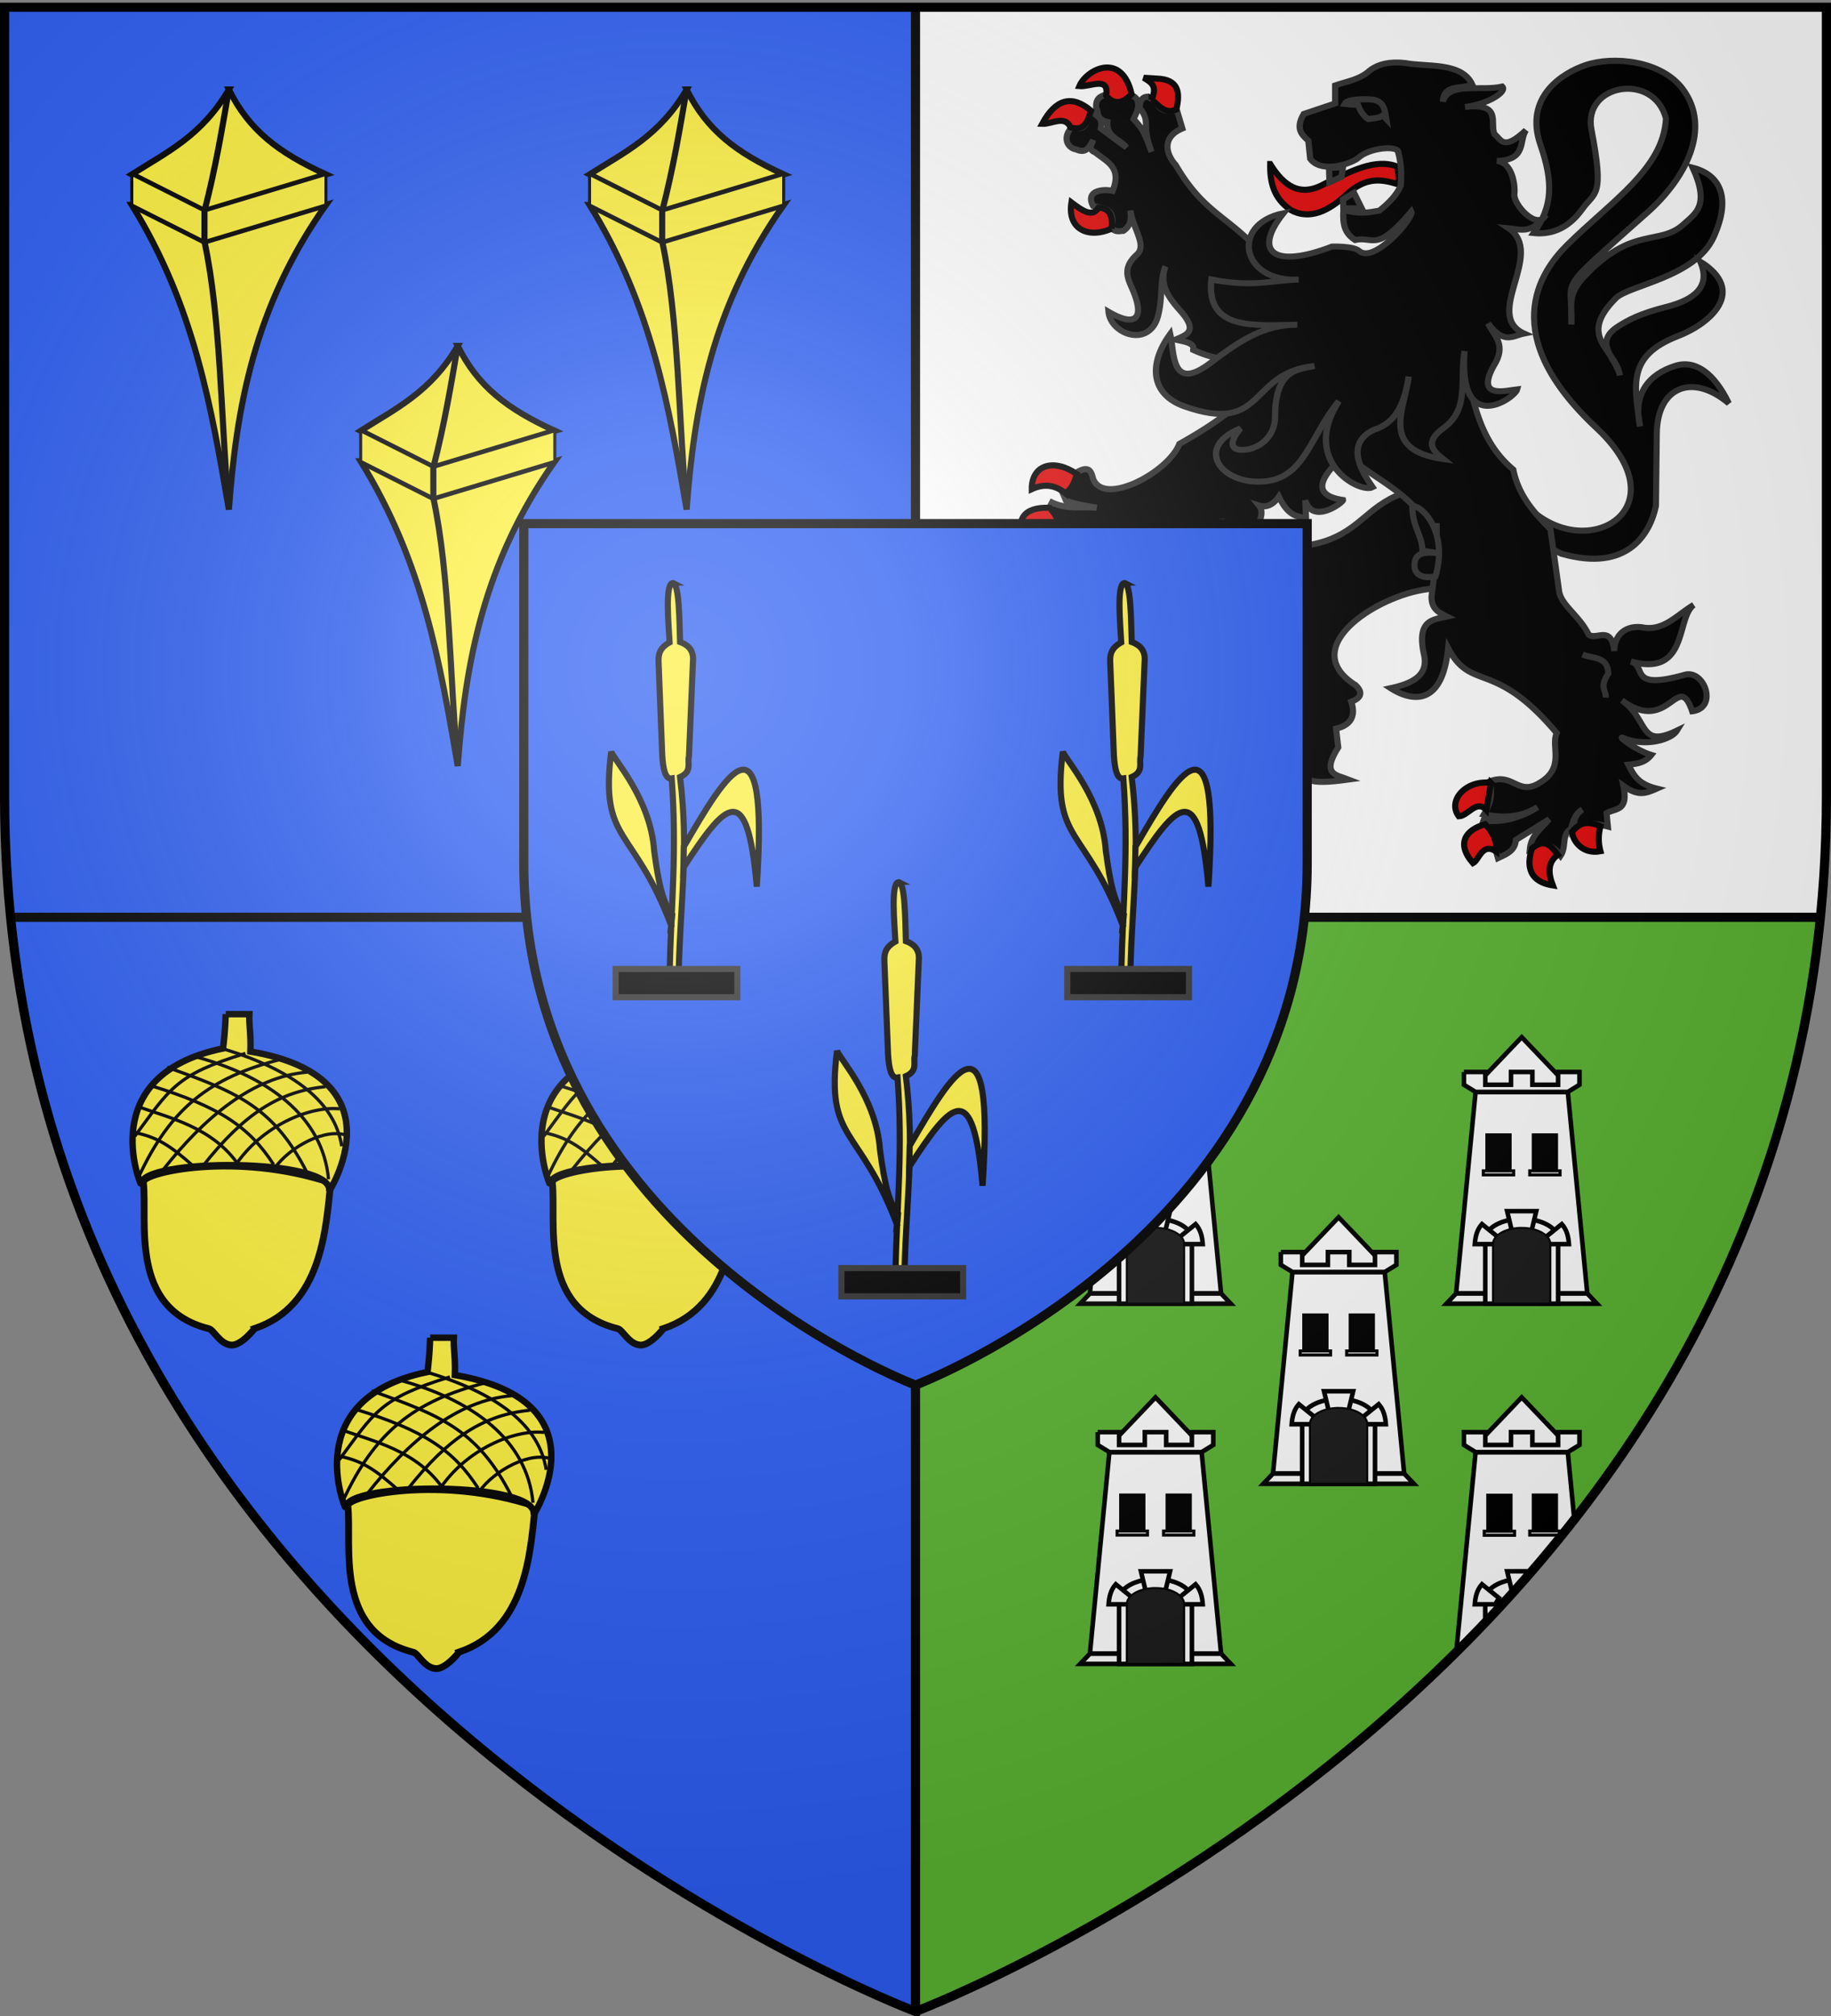 <svg xmlns="http://www.w3.org/2000/svg" xmlns:xlink="http://www.w3.org/1999/xlink" width="600" height="660.518" version="1.0"><rect width="100%" height="100%" fill="#808080" stroke="none"/><defs><radialGradient xlink:href="#a" id="j" cx="221.445" cy="226.331" r="300" fx="221.445" fy="226.331" gradientTransform="matrix(1.353 0 0 1.349 -77.63 -85.747)" gradientUnits="userSpaceOnUse"/><linearGradient id="a"><stop offset="0" style="stop-color:white;stop-opacity:.314"/><stop offset=".19" style="stop-color:white;stop-opacity:.251"/><stop offset=".6" style="stop-color:#6b6b6b;stop-opacity:.125"/><stop offset="1" style="stop-color:black;stop-opacity:.125"/></linearGradient></defs><g style="display:inline"><path d="M1.5 2.688V261.25c0 13.48.669 26.567 1.938 39.281H300V2.687H1.5z" style="fill:#2b5df2;fill-opacity:1;fill-rule:evenodd"/><path d="M3.437 300.958C29.031 557.478 300 659.458 300 659.458v-358.5H3.437z" style="fill:#2b5df2;fill-opacity:1;fill-rule:evenodd" transform="translate(0 -.44)"/><path d="M598.5 3.127v258.562c0 13.48-.669 26.567-1.938 39.282H300V3.127h298.5z" style="fill:#fff;fill-opacity:1;fill-rule:evenodd" transform="translate(0 -.44)"/><path d="M596.563 300.958C570.968 557.478 300 659.458 300 659.458v-358.5h296.563z" style="fill:#5ab532;fill-opacity:1;fill-rule:evenodd" transform="translate(0 -.44)"/></g><g style="display:inline" transform="translate(0 -.44)"><path d="M3.349 299.458h592.626v3H3.349z" style="opacity:1;fill:#000;fill-opacity:1;stroke:none;stroke-width:3;stroke-miterlimit:4;stroke-dasharray:none;stroke-opacity:1"/><path d="M298.5 2.807h3v656.65h-3z" style="opacity:1;fill:#000;fill-opacity:1;stroke:none;stroke-width:3;stroke-miterlimit:4;stroke-dasharray:none;stroke-opacity:1"/><path d="M495.16 159.42c17.94 29.894 59.027 10.19 27.988-18.77-32.558-30.376-18.68-50.978-9.604-59.957 14.584-14.427 31.538-24.932 32.38-41.45-3.986-15.361-27.306-11.358-24.422 3.65 4.31 22.429 1.165 20.2-3.018 26.069-4.954 6.95-10.94 8.348-15.916 7.82 6.295-8.81 6.41-16.727 2.195-28.935-5.362-15.532 7.019-23.418 14.818-26.069 8.965-3.047 24.814-1.58 31.831 7.82 9.65 12.93.812 29.436-11.525 40.407-31.46 27.976-24.291 20.283-24.97 36.756.032-7.043-1.109-10.086 4.39-15.901 15.684-16.588 24.578-9.75 32.38-16.945 3.815-3.518 8.7-5.985 3.018-18.509 8.911 2.26 12.746 9.669 6.86 22.68-5.976 13.212-27.794 15.744-32.105 20.073-12.903 12.954.089 16.712 1.372 25.286-1.091-5.3-8.868-10.638-.823-15.902 3.376-2.209 7.447-4.38 15.915-6.517 9.737-2.457 14.654-6.886 11.25-14.859 15.279 9.508 3.596 20.154-7.363 24.396-16.753 6.486-14.22 16.136-12.394 29.566-2.344-10.522 2.672-17 11.526-19.812 6.661-2.116 12.833 2.465 17.562 12.252-11.761-9.936-23.42-5.585-23.6 9.906l-.274 23.723c-1.806 8.604-8.87 21.994-31.008 15.64l-24.97-12.512 8.506-9.906z" style="fill:#000;fill-opacity:1;stroke:#313131;stroke-width:2;stroke-miterlimit:4;stroke-dasharray:none;stroke-opacity:1"/><path d="M416.231 54.183c-.11 5.829 1.046 11.228 6.759 15.08 5.99 3.295 12.242.539 18.388-5.225 6.497-5.929 11.689-4.737 16.624-3.268.812-2.74-.185-3.855.037-5.69-7.377-3.026-15.64 1.67-23.816 5.48-8.186 4.719-13.55.764-17.991-6.377z" style="fill:#e20909;fill-opacity:1;stroke:#000;stroke-width:2;stroke-miterlimit:4;stroke-dasharray:none;stroke-opacity:1"/><path d="M459.467 162.128c-12.06 4.396-14.188 13.215-28.54 16.495-6.944 1.586-11.998-.106-25.688 14.912-3.448.772-4.407 2.727-4.28 5.197 3.296 9.05.52 15.385-11.417 17.624 1.513 4.792 16.033 5.084 17.362-2.033.208-1.113 1.665-11.072 1.665-11.072l-.951 12.201 6.184 6.553c1.298 5.498.382 9.286-5.47 9.264-7.325.225-8.941 5.271-12.606 8.586-3.52.284-8.4 3.157-9.038-2.033 1.887-4.745-2-3.454-4.282-3.842-.68 2.876-3.32 4.953-7.135 6.553 2.603 3.357 4.58 7.259 12.368 6.1-6.647 1.881-11.775-.927-16.65-4.518 1.646 4.414.225 8.181-2.14 11.749 5.679 2.262 11.992-.302 18.076-1.13l-14.032 3.164c2.41 2.57 5.59 4.165 5.47 9.941 1.816 1.822 3.688 2.965 5.946-.677l1.19-2.486c2.121-.588 4.645.156 5.945-3.163 1.443.69 3.966-.418 3.806 2.937-1.992 1.808-1.852 3.615-.714 5.423 4.024-3.297 8.374-3.173 12.844-1.808.23-1.205.771-2.41-.714-3.615-2.897-1.838-3.31-4.07-3.567-6.326 7.606 1.026 16.888 5.416 20.216-10.62.16 5.028.39 9.204 3.597 9.022 2.242.833.724 3.294 14.967 1.305-3.989-1.548-8.998-1.56-3.342-10.553l-.713-6.1c4.768-1.169 6.567-4.03 4.994-8.813 3.139-1.245 3.992-2.973 1.427-5.423-20.35-12.82 8.949-30.617 25.212-31.633l11.892-7.23-7.611-24.629-14.27.678z" style="fill:#000;fill-opacity:1;stroke:#313131;stroke-width:2;stroke-miterlimit:4;stroke-dasharray:none;stroke-opacity:1"/><path d="M362.408 31.498c-2.983.657-3.321 2.387-3.203 4.307.908 1.383-.192 3.645 3.702 4.623-.46 5.017 4.242 5.616 6.218 8.318l-8.402-6.224c.803-3.692-1.629-4.315-3.369-5.59-1.374 2.451-.976 6.942-6.052 5.096-3.382 3.547-1.414 6.944 1.331 7.35 3.35 1.553 4.376-.86 5.553-3.023-.3 1.403-1.902 2.98.686 3.991 3.604 2.998 8.915 4.783 5.72 12.625-3.377-.749-9.025.03-6.406 4.94 2.636.912 7.819.358 5.886 7.19 1.672 1.563 2.782 1.002 4.034.969 2.707-1.812 2.59-4.23 2.288-6.678 1.137 6.521 5.49 11.441 2.1 14.502-5.038 4.548-2.756 8.08-1.185 11.834 3.74 8.937.938 12.122-8.07 6.856.704 7.453 13.59 12.032 16.305 1.126 1.544-6.202.422-11.29 2.371-15.984-2.11 5.886.98 10.184 4.867 14.542 6.105 6.845 1.813 7.936-1.518 9.424 2.796.695 6.337 1.041 5.719 3.358a38.3 38.3 0 0 0 9.921 3.076l5.536 14.157c-4.988 4.447-11.715 8.988-19.991 13.608-3.54 9.23-24.822 20.675-28.263 11.34-.695-3.033-1.85-4.326-6.052-1.6-.406 2.037.335 3.964-3.868 6.402l1.019 2.39c3.735 1.506 6.748 1.64 10.087 2.39-4.87-.547-9.365.723-14.642-1.758l-1.164 2.233c4.973 3.195 1.857 6.406 1.518 9.602 2.074.581 4.144 2.399 6.218-1.442l5.553-.968c-5.28 1.998-6.582 3.527-8.423 5.117 4.135 3.806 2.392 7.153 1.352 10.55 3.642.36 7.072.284 8.07-4.801 2.186-2.489 4.385-4.562 6.571-4.94 2.267.79 7.143-.184 2.017 5.414-3.99 2.648-2.819 4.393.333 5.77 3.364-2.232 6.723-3.542 10.087-1.127 5.037-1.944 4.383-4.828 1.185-10.392 5.917.487 6.988-1.172 9.4-3.181 0 2.171.234 4.274-1.497 6.856 3.358-.734 10.473.194 9.982-7.271l.437 1.68 3.702.493c2.235-2.716.324-5.443.166-8.16.489 2.52.815 5.083 3.037 7.192 4.05-.243 8.297-1.625 11.937.474l-2.35-7.191c.824-2.3.605-3.788-.291-4.9 1.95.599 4.27.28 6.51-2.924 2.97 6.312 5.93 6.509 8.9 7.034l-.25-5.81c2.475 8.173 12.534.567 12.375-.098-12.757-1.885-4.66-10.091.873-15.075 10.061 9.066 22.05 12.256 29.782 27.74-.162 6.065-.763 12.342-1.643 18.749-.187 4.217 2.413 5.478 5.012 6.757-4.628 1.05-9.946 1.093-7.529 12.328 1.638 6.928-3.708 9.593-10.877 11.143 4.734 3.059 16.704 8.212 18.822-13.138 7.673 14.546 15.004 3.371 35.583 27.837-2.022 4.442 2.851 11.333-5.615 16.32-7.073 4.417-8.688-3.491-16.326-.475.866 4.113.385 6.996-1.913 10.808 5.86 1.143 11.713 1.248 17.573-2.391-5.755 3.707-12.277 5.286-18.53 4.267 3.482 2.035 4.335 8.243 5.553 12.447 2.683-1.295 5.63-2.345 5.865-5.966l10.897-6.757c-2.474 2.923-5.853 5.23-6.28 9.542 4.354-2.651 7.511-1.207 10.045 2.371 2.022-2.989.201-6.811 3.348-8.732.76-2.357 1.184-4.87 3.764-6.362-2.963 2.12-2.604 4.241-2.922 6.362 2.509-2.5 7.231-1.876 11.303-.81l-.437-4.367c2.965-1.742 7.282-.5 5.512-8.99 4.915 3.58 7.45 2.44 10.939.93-6.105-1.503-7.483-4.275-9.317-7.844 2.711-.302 5.434-.534 7.528-3.18-5.26-1.598-11.417-6.5-9.213-5.572 7.24 3.045 15.778.57 17.594-2.391-12.577 6.059-9.068-3.546-18.01-9.938 15.474 11.48 18.39-10.185 23.023 3.576 8.622-1.036 4.019-13.74-2.434-11.933-18.77 5.257-12.247-2.833-17.656-4.366 18.922 5.19 14.737-14.242 20.589-18.532-5.606 3.39-9.876 8.622-16.659 7.389-4.596-.796-9.295 1.536-9.358 7.705-.999-8.603-5.707-3.5-8.381-5.315-2.97-6.218-9.064-9.665-9.713-14.324a7619.949 7619.949 0 0 0-2.849-20.27c-5.399-5.425-10.488-11.113-12.145-19.5-14.053-11.761-13.232-29.169-18.842-44.138l-61.6-23.965c-11.439-14.906-20.147-14.411-30.197-31.71-2.516-2.682-5.364-8.788 2.183-11.973l-1.663-5.591c-2.413-.825-4.825 1.16-7.238-3.359l-2.35-1.442c-1.758-.003-2.738 1.122-2.704 3.675 3.873 5.144.257 4.824 3.869 14.383-2.218-5.805-2.542-7.14-5.886-10.708.796-1.939 2.081-3.66 1.186-6.402-1.425-1.846-2.178-1.094-3.203-1.422-3.573 3.707-5.208 1.476-7.05-.158zM470.78 171.812c.023 1.271.021 2.562 0 3.853v-3.853z" style="fill:#000;fill-opacity:1;stroke:#313131;stroke-width:2;stroke-miterlimit:4;stroke-dasharray:none;stroke-opacity:1"/><path d="M462.797 166.39c.081 6.852 3.172 9.088 3.33 14.492l6.032.935c-4.952-.8-8.61-.384-8.648 3.584-.189 3.75 3.331 4.674 6.897 3.841 4.352-14.903-4.912-23.727-7.61-22.852zM518.571 214.888c3.307 1.39 8.31.437 8.444 6.213-3.054 4.746-.63 5.33-.833 7.909" style="fill:#000;fill-opacity:1;stroke:#313131;stroke-width:2;stroke-miterlimit:4;stroke-dasharray:none;stroke-opacity:1"/><path d="M364.242 75.356c-7.399 3.357-14.585.312-13.145-8.585 3.516 2.63 6.791 5.076 8.9 1.69 3.045.131 4.843 1.92 4.245 6.895zM350.823 42.185c-1.894-4.126-6.123-1.042-9.311-1.171 4.423-8.224 9.771-9.597 16.02-4.293-1.088 3.348-2.067 6.841-6.709 5.464zM353.698 28.656c3.428.353 9.909-3.437 8.764 3.122 2.593 3.098 5.395 2.623 8.353-.52-3.245-14.115-14.81-8.07-17.117-2.602zM377.387 33.079c1.901-4.482-.052-5.6-2.601-7.155l4.245.26c7.423.249 7.687 4.748 6.435 10.147-3.759 1.702-5.686-1.384-8.079-3.252zM349.043 161.992c-3.133-2.569-6.727-3.238-10.955-1.3-.03-8.077 7.293-10.124 14.789-4.944-.756 2.578-1.641 5.032-3.834 6.244zM334.939 177.602c-1.83-6.93.294-11.14 9.037-10.797 1.572 2.151 3.904 3.646 1.644 9.106-4.17-2.91-7.604-1.624-10.681 1.691zM348.221 178.773c2.647 3.512 4.385 7.025 2.328 10.537-4.283-2.795-5.974.031-4.519 4.032-9.882-3.228-6.902-13.118 2.191-14.569zM367.94 190.87c2.94-1.757 5.638-1.66 8.215-.65-3.2 11.32-12.155 8.186-14.925 5.074 2.325-1.929 9.369-1.232 6.71-4.423zM383.412 234.71c-5.006-6.412-15.121-5.163-17.664 3.381 3.65.378 10.237-4.598 9.996 2.862l7.668-6.244zM370.54 252.53c-4.003-4.461-6.098-1.973-7.941 1.432-4.383-8.312-1.092-11.764 8.764-11.058 1.175 2.62.548 5.972-.822 9.627zM374.649 257.214c-7.008 1.559-8.823 5.73-3.423 13.528 1.17-3.258 2.332-6.527 6.71-5.723.965-2.602.126-5.204-3.287-7.805zM396.284 267.1c1.37 3.318-.048 5.364-2.602 6.244 5.3 3.808 12.181 1.092 11.365-7.285-2.766-.975-5.633-1.09-8.763 1.041zM488.575 256.954l-1.506 8.845c-3.262-3.572-5.99 1.987-9.037 2.082-3.943-5.243 2.593-12.123 10.543-10.927zM490.355 279.458c.057-2.856-.498-5.776-3.697-8.976-6.065 1.697-9.78 6.086-3.97 12.749 2.014-1.016 3.026-6.972 7.667-3.773zM501.994 278.417c4.256-3.594 6.373-.758 8.49 2.082-3.185 2.304-3.303 5.696-1.643 10.016-9.202-1.45-8.063-8.265-6.847-12.098zM524.451 271.133c-.77 2.914-.69 5.627 0 8.195-5.918 1.087-9.066-3.377-9.311-6.374 2.467-2.843 4.654-3.833 9.311-1.821z" style="fill:#e20909;fill-opacity:1;stroke:#000;stroke-width:2;stroke-miterlimit:4;stroke-dasharray:none;stroke-opacity:1"/><g style="fill:#000;stroke:#313131;stroke-width:3.083;stroke-miterlimit:4;stroke-dasharray:none;stroke-opacity:1"><path d="m-1807.179 161.62-3.779-8.03-5.431 3.543.236 4.487h8.974zM-1823.238 140.837l6.849-.472-.709 4.96-5.904 2.833-.236-7.32z" style="fill:#000;fill-opacity:1;stroke:#313131;stroke-width:3.083;stroke-miterlimit:4;stroke-dasharray:none;stroke-opacity:1" transform="matrix(.665 0 0 .632 1647.967 -33.483)"/><path d="M-1789.04 133.008c.652-4.187-14.133-2.97-19.806 2.504-2.848 2.748-17.97 8.537-23.675.455l-.91-9.333c-3.234-3.122-6.513-6.208-2.276-13.886l15.48-5.464v-9.333c5.572-2.077 12.038-2.895 17.072-7.74 4.117-3.304 9.772-4.812 17.529-3.87 10.413 2.134 27.725-.668 32.883 11.06-4.922 2.744-13.933-.532-14.388 8.913 2.83-10.38 18.755-5.214 29.218-7.775 2.646 2.654-7.056 9.226-18.347 10.567 18.686-2.2 11.962 8.367 14.569 14.113 3.231 2.624 4.227 9.08 15.48-2.048-3.619 5.365.617 15.43-14.342 15.935 8.615.957 8.965 15.11 8.65 16.845-.984 5.432 11.242 19.63 15.48 11.155-7.434 10.43-12.735 7.352-18.439 6.829 18.522 13.176-12.816 44.882 7.74 54.634-5.513 1.151-9.86 5.903-17.756-5.236 2.993 6.38 9.378 11.165 2.731 22.082-8.956 17.248 6.003 12.719 11.61 12.065-1.192 4.767-29.083 24.687-25.951-19.805-2.374 15.63 2.496 29.986-10.244 39.837-9.726 7.318-5.39 11.823-.227 16.163-32.11-4.774-18.542-26.84-17.074-42.797-1.728 12.445-5.591 23.962-17.073 27.545-15.009 7.604-5.37 22.615-.683 29.82-6.16 3.452-35.81-13.191-16.618-44.617-14.094 17.91-16.658 39.241-35.893 41.523-21.802 2.587-35.987-17.514-12.595-27.41-6.496 8.287-3.988 11.482 1.594 11.155 7.543-.442 15.498-6.678 15.48-17.3-.045-25.402 12.427-24.32 19.35-26.18-32.631 3.343-23.803 35.799-63.968 20.944-16.509-6.106-18.058-21.681-7.057-37.561 2.056 9.608.25 30.58 19.805 15.024 14.882-11.838 26.525-19.88 42.796-19.805-20.377.094-45.08 3.6-42.341-23.447 20.508 4.085 28.566.59 43.024 0-28.476 1.563-33.81-28.755-7.512-34.374-15.674 20.732-3.902 28.666 23.903 17.3 0 0 10.503-.412 13.43 2.277 7.432 6.828 27.164-17.289 25.724-20.487-17.403 21.676-18.43 12.764-27.772 14.796-5.113-3.544-6.17-8.006-5.691-15.707 7.529 2.567 12.586 1.426 17.756.455 4.782-4.067 8.711-8.304 10.471-12.975.389-5.616.286-11.23-1.138-16.846z" style="fill:#000;fill-opacity:1;stroke:#313131;stroke-width:3.083;stroke-miterlimit:4;stroke-dasharray:none;stroke-opacity:1" transform="matrix(.665 0 0 .632 1647.967 -33.483)"/></g><path d="M440.648 34.452c1.131-2.055 10.05-1.505 9.982-1.202 2.663.822 2.862 2.567 3.328 4.211l.333 1.954-1.132-1.202c-.931.847-2.262.873-3.46 1.05l-1.398.152c-1.797-1.208-2.662-2.896-3.327-4.66-1.93 0-2.995-.177-4.326-.303z" style="fill:#000;stroke:#313131;stroke-width:2;stroke-miterlimit:4;stroke-dasharray:none"/><g id="c" transform="matrix(1.1 0 0 1.1 -1045.983 41.172)"><path d="M1335.918 341.83h27.484l5.797 60.027h-39.078l5.797-60.027z" style="fill:#fff;fill-opacity:1;stroke:#000;stroke-width:1.364;stroke-miterlimit:4;stroke-opacity:1;stroke-dasharray:none"/><path d="M1330.12 401.857h39.08l2.894 3.047h-44.868l2.895-3.047z" style="opacity:.99;fill:#fff;fill-opacity:1;stroke:#000;stroke-width:1.364;stroke-miterlimit:4;stroke-opacity:1;stroke-dasharray:none"/><path d="M1335.937 339.916h27.452l-13.726-14.4-13.726 14.4z" style="fill:#fff;stroke:#000;stroke-width:1.364;stroke-linecap:butt;stroke-linejoin:miter;stroke-miterlimit:4;stroke-opacity:1;stroke-dasharray:none"/><path d="M1332.448 335.884v3.81l3.474 2.132h27.481l3.474-2.133v-3.809h-6.368v3.81h-7.662v-3.81h-6.368v3.81h-7.662v-3.81h-6.369z" style="fill:#fff;fill-opacity:1;stroke:#000;stroke-width:1.364;stroke-miterlimit:4;stroke-opacity:1;stroke-dasharray:none"/><g id="b"><path d="M1485.524 289.046h25.128v37.772h-25.128z" style="fill:#000;fill-opacity:1;stroke:#000;stroke-width:2.062;stroke-miterlimit:4;stroke-opacity:1;stroke-dasharray:none" transform="matrix(.288 0 0 .288 911.299 271.205)"/><path d="M1482.383 326.818h31.409v4.19h-31.409z" style="fill:#fff;fill-opacity:1;stroke:#000;stroke-width:3.157;stroke-miterlimit:4;stroke-opacity:1;stroke-dasharray:none" transform="matrix(.288 0 0 .288 911.299 271.205)"/></g><path d="M1349.66 379.623c-5.992 0-10.855 2.73-10.855 6.094v19.187h21.71v-19.187c0-3.364-4.863-6.094-10.855-6.094z" style="fill:#fff;fill-opacity:1;stroke:#000;stroke-width:1.364;stroke-miterlimit:4;stroke-opacity:1;stroke-dasharray:none"/><path d="M1341.774 387.157h-6.085c.157-2.12.566-4.18 2.127-5.97l5.08 4.104-1.122 1.866zM1345.32 377.328l1.539 6.408h5.608l1.538-6.408h-8.684zM1357.653 387.157h6.085c-.156-2.12-.566-4.18-2.127-5.97l-5.08 4.104 1.122 1.866z" style="fill:#fff;fill-opacity:1;stroke:#000;stroke-width:1.364;stroke-miterlimit:4;stroke-opacity:1;stroke-dasharray:none"/><path d="M1349.663 382.308c-4.717 0-8.549 2.151-8.549 4.8v17.777h17.088v-17.778c0-2.648-3.822-4.799-8.54-4.799z" style="fill:#1a1a1a;fill-opacity:1;stroke:#000;stroke-width:.594;stroke-miterlimit:4;stroke-opacity:1;stroke-dasharray:none"/><use xlink:href="#b" width="600" height="660.518" transform="translate(13.824)"/></g><use xlink:href="#c" width="600" height="660.518" transform="translate(60 -59)"/><use xlink:href="#c" width="600" height="660.518" transform="translate(-60 59)"/><use xlink:href="#c" width="600" height="660.518" transform="translate(-60 -59)"/><path d="m483.531 475.75-6.344 65.688c13.364-13.253 26.425-27.683 38.72-43.407l-2.157-22.281h-30.219z" style="display:inline;fill:#fff;fill-opacity:1;fill-rule:evenodd;stroke:#000;stroke-opacity:1;stroke-width:1.5;stroke-miterlimit:4;stroke-dasharray:none" transform="translate(0 .44)"/><path d="M498.656 517.313c-6.591 0-11.968 3.018-11.969 6.718v7.75a467.812 467.812 0 0 0 13.22-14.437 21.393 21.393 0 0 0-1.25-.032z" style="display:inline;fill:#fff;fill-opacity:1;fill-rule:evenodd;stroke:#000;stroke-opacity:1;stroke-width:1.5;stroke-miterlimit:4;stroke-dasharray:none" transform="translate(0 .44)"/><path d="m493.875 514.781 1.688 7.063h.312a458.893 458.893 0 0 0 6.25-7.063h-8.25z" style="display:inline;fill:#fff;fill-opacity:1;fill-rule:evenodd;stroke:#000;stroke-opacity:1;stroke-width:1.5;stroke-miterlimit:4;stroke-dasharray:none" transform="translate(0 .44)"/><path d="M483.547 474.08h30.198l-15.099-15.84-15.099 15.84z" style="fill:#fff;stroke:#000;stroke-width:1.5;stroke-linecap:butt;stroke-linejoin:miter;stroke-miterlimit:4;stroke-dasharray:none;stroke-opacity:1"/><path d="M479.71 469.644v4.19l3.821 2.346h30.23l3.82-2.346v-4.19h-7.004v4.19h-8.428v-4.19h-7.006v4.19h-8.428v-4.19h-7.005z" style="fill:#fff;fill-opacity:1;stroke:#000;stroke-width:1.5;stroke-miterlimit:4;stroke-dasharray:none;stroke-opacity:1"/><path d="M1485.524 289.046h25.128v37.772h-25.128z" style="fill:#000;fill-opacity:1;stroke:#000;stroke-width:2.062;stroke-miterlimit:4;stroke-dasharray:none;stroke-opacity:1" transform="translate(16.446 398.497) scale(.317)"/><path d="M1482.383 326.818h31.409v4.19h-31.409z" style="fill:#fff;fill-opacity:1;stroke:#000;stroke-width:3.157;stroke-miterlimit:4;stroke-dasharray:none;stroke-opacity:1" transform="translate(16.446 398.497) scale(.317)"/><path d="M489.969 526.044h-6.694c.172-2.33.623-4.597 2.34-6.567l5.588 4.515-1.234 2.052z" style="fill:#fff;fill-opacity:1;stroke:#000;stroke-width:1.5;stroke-miterlimit:4;stroke-dasharray:none;stroke-opacity:1"/><use xlink:href="#b" width="600" height="660.518" transform="matrix(1.1 0 0 1.1 -970.777 100.172)"/><g id="d"><path d="M172.017 434.477s-4.817 6.239-8.463 5.994c-4.238-.285-6.374-5.577-8.236-5.955-29.046-7.328-22.14-38.98-23.724-53.199-.394-3.538 33.661-11.282 68.047.209-1.745 16.855-3.249 44.722-27.624 52.95z" style="fill:#fcef3c;fill-opacity:1;fill-rule:evenodd;stroke:#000;stroke-width:2.466;stroke-linecap:butt;stroke-linejoin:miter;stroke-miterlimit:4;stroke-opacity:1;stroke-dasharray:none;display:inline" transform="translate(-4.716 149.797) scale(.902)"/><path d="M161.523 320.278c-.369 7.833-.58 8.722-.985 12.466-46.823 9.597-29.973 49.468-29.767 49.463-.848-9.794 70.925-9.851 68.282 2.48 0 0 26.753-41.474-28.572-50.83.227-6.74-.587-9.736-.381-13.574l-8.577-.005z" style="fill:#fcef3c;fill-opacity:1;fill-rule:evenodd;stroke:#000;stroke-width:2.34;stroke-linecap:butt;stroke-linejoin:miter;stroke-miterlimit:4;stroke-opacity:1;stroke-dasharray:none;display:inline" transform="translate(-4.716 149.797) scale(.902)"/><path d="M160.818 332.945c25.526 7.818 40.309 19.266 42.838 35.316M133.965 346.156c25.526 7.818 36.087 15.075 44.935 28.756M127.057 363.082c9.418 1.44 14.745 5.355 22.615 12.34M129.33 353.739c10.97 4.08 27.61 7.405 37.186 21.838" style="fill:none;stroke:#000;stroke-width:1.17px;stroke-linecap:butt;stroke-linejoin:miter;stroke-opacity:1;display:inline" transform="translate(-4.716 149.797) scale(.902)"/><path d="M140.225 339.582c25.258 9.003 38.73 14.269 51 38.612" style="fill:none;stroke:#000;stroke-width:1.17px;stroke-linecap:butt;stroke-linejoin:miter;stroke-opacity:1;display:inline" transform="translate(-4.716 149.797) scale(.902)"/><path d="M150.12 335.634c26.746 7.175 46.677 21.78 48.733 44.619" style="fill:none;stroke:#000;stroke-width:1.17px;stroke-linecap:butt;stroke-linejoin:miter;stroke-opacity:1;display:inline" transform="translate(-4.716 149.797) scale(.902)"/><path d="M204.514 364.024c-8.629-2.115-21.855 6.065-26.038 13.524M202.91 354.693c-10.97-1.133-28.4 6.22-37.976 20.653M197.748 346.636c-16.575 1.657-29.505 9.626-44.672 28.994" style="fill:none;stroke:#000;stroke-width:1.17px;stroke-linecap:butt;stroke-linejoin:miter;stroke-opacity:1;display:inline" transform="translate(-4.716 149.797) scale(.902)"/><path d="M191.097 341.363c-19.73 1.656-37.414 16.4-52.58 35.768" style="fill:none;stroke:#000;stroke-width:1.17px;stroke-linecap:butt;stroke-linejoin:miter;stroke-opacity:1;display:inline" transform="translate(-4.716 149.797) scale(.902)"/><path d="M181.984 336.582c-26.616 6.717-40.63 18.088-52.156 42.96" style="fill:none;stroke:#000;stroke-width:1.17px;stroke-linecap:butt;stroke-linejoin:miter;stroke-opacity:1;display:inline" transform="translate(-4.716 149.797) scale(.902)"/><path d="M168.67 334.536c-25.527 7.818-27.408 12.868-40.206 30.103" style="fill:none;stroke:#000;stroke-width:1.17px;stroke-linecap:butt;stroke-linejoin:miter;stroke-opacity:1;display:inline" transform="translate(-4.716 149.797) scale(.902)"/></g><use xlink:href="#d" id="e" width="600" height="660.518" x="0" y="0" transform="translate(67 -106)"/><path d="M300 454.213s128.355-48.298 128.355-171.042V171.993h-256.71v111.178C171.645 405.915 300 454.213 300 454.213z" style="fill:#2b5df2;fill-opacity:1;fill-rule:evenodd;stroke:#000;stroke-width:3;stroke-miterlimit:4;stroke-dasharray:none;stroke-opacity:1;display:inline"/><use xlink:href="#e" width="600" height="660.518" transform="translate(-134)"/><g id="h"><g style="fill:#fcef3c;display:inline"><path d="M260.235 196.956c-2.448.4.042 12.76.911 18.23-3.038 2.126-3.038 4.253-2.734 6.38l4.101 28.257c.712 4.294 1.727 7.374 3.646 6.836 4 22.332 3.805 37.206 5.597 59.538l2.735-.912c-1.817-22.332-.712-36.978-5.825-59.31 3.623-2.126 1.708-4.481 2.05-6.608l-1.822-29.168c-.034-3.654-2.397-4.928-4.558-5.47-.858-6.178-2.104-17.974-4.101-17.773z" style="fill:#fcef3c;fill-opacity:1;fill-rule:evenodd;stroke:#000;stroke-width:1.875;stroke-linecap:butt;stroke-linejoin:miter;stroke-miterlimit:4;stroke-dasharray:none;stroke-opacity:1" transform="rotate(5.999 -470.643 410.242) scale(1.067)"/><path d="M270.706 301.556c-14.834-29.357-24.434-22.73-23.895-51.116 1.382 2.635 13.544 13.275 16.292 28.784 2.45 10.254 4.534 16.04 7.588 18.998l.015 3.334zM272.062 277.107c10.546-23.637 21.401-46.902 23.544 9.858-6.325-32.636-12.089-24.996-23.015-3.418l-.53-6.44z" style="fill:#fcef3c;fill-opacity:1;fill-rule:evenodd;stroke:#000;stroke-width:1.875;stroke-linecap:butt;stroke-linejoin:miter;stroke-miterlimit:4;stroke-dasharray:none;stroke-opacity:1" transform="rotate(5.999 -470.643 410.242) scale(1.067)"/></g><path d="M275.74 405.893h39.877v9.263H275.74z" style="opacity:1;fill:#000;fill-opacity:1;stroke:#313131;stroke-width:2;stroke-miterlimit:4;stroke-dasharray:none;stroke-opacity:1" transform="translate(0 10)"/></g><g id="f"><path d="M118.187 151.575c20.597 33.273 26.08 66.54 31.813 99.813 2.464-33.274 8.232-66.54 31.812-99.813l-39.813 12-23.812-12z" style="fill:#fcef3c;fill-opacity:1;stroke:#000;stroke-width:2;stroke-miterlimit:4;stroke-dasharray:none;stroke-opacity:1"/><path d="M150 113.763c-8.825 15.06-19.958 20.328-31.813 27.812l23.813 12 39.812-12c-15.714-7.201-25.223-14.528-31.813-27.812z" style="fill:#fcef3c;fill-opacity:1;stroke:#000;stroke-width:2;stroke-miterlimit:4;stroke-dasharray:none;stroke-opacity:1"/><path d="M118.187 141.575v10l23.813 12 39.812-12v-10l-39.813 12-23.812-12z" style="fill:#fcef3c;stroke:#000;stroke-width:1px;stroke-linecap:butt;stroke-linejoin:miter;stroke-opacity:1"/><path d="M142 153.575c3.697-14.301 5.776-26.984 8-39.812M142 163.575c5.427 25.13 5.372 58.483 8 87.813M142 163.575v-10" style="fill:#fcef3c;stroke:#000;stroke-width:2;stroke-linecap:butt;stroke-linejoin:miter;stroke-miterlimit:4;stroke-dasharray:none;stroke-opacity:1"/></g><use xlink:href="#f" id="g" width="600" height="660.518" x="0" y="0" transform="translate(75 -84)"/><use xlink:href="#g" width="600" height="660.518" transform="translate(-150)"/><use xlink:href="#h" id="i" width="600" height="660.518" x="0" y="0" transform="translate(74 -98)"/><use xlink:href="#i" width="600" height="660.518" transform="translate(-148)"/></g><g style="display:inline"><path d="M300 658.5s298.5-112.32 298.5-397.772V2.176H1.5v258.552C1.5 546.18 300 658.5 300 658.5z" style="opacity:1;fill:url(#j);fill-opacity:1;fill-rule:evenodd;stroke:none;stroke-width:1px;stroke-linecap:butt;stroke-linejoin:miter;stroke-opacity:1" transform="translate(0 -.44)"/></g><g style="display:inline"><path d="M300 659.458S1.5 546.818 1.5 261.366V2.815h597v258.551c0 285.452-298.5 398.092-298.5 398.092z" style="opacity:1;fill:none;fill-opacity:1;fill-rule:evenodd;stroke:#000;stroke-width:3;stroke-linecap:butt;stroke-linejoin:miter;stroke-miterlimit:4;stroke-dasharray:none;stroke-opacity:1" transform="translate(0 -.44)"/></g></svg>